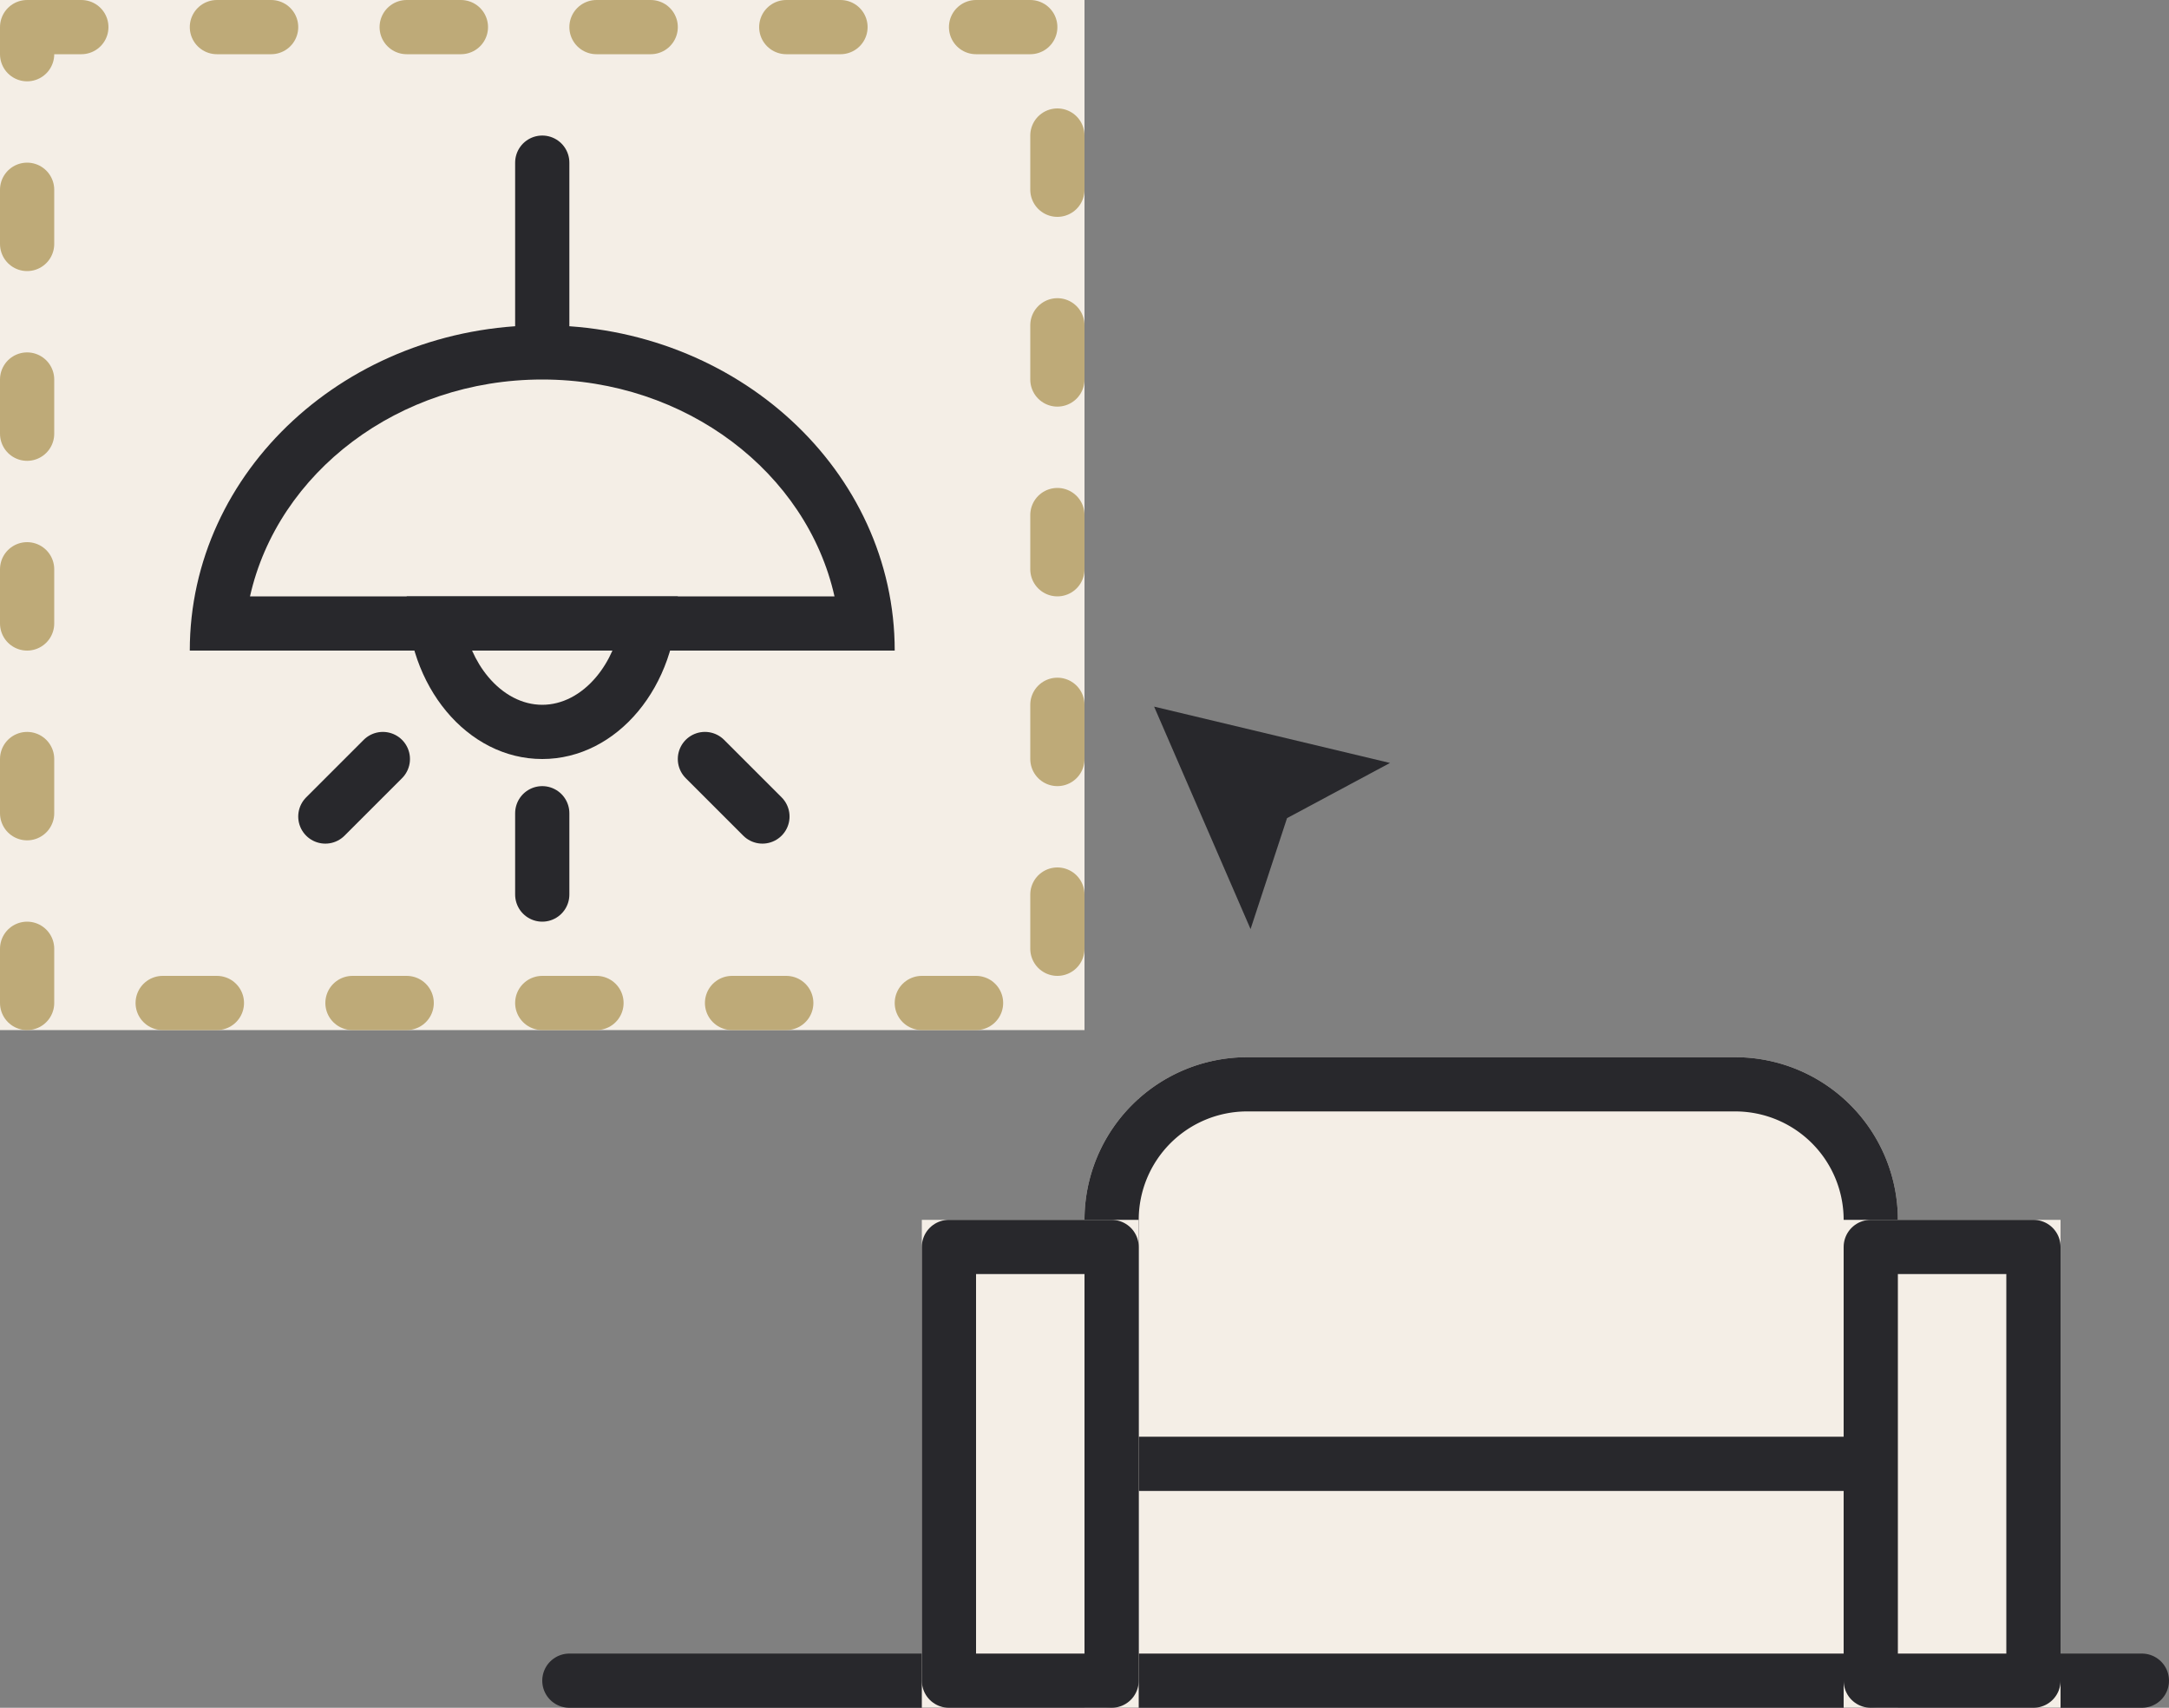 <svg xmlns="http://www.w3.org/2000/svg" width="80" height="63" viewBox="0 0 80 63">
  <rect x="0" y="0" width="80" height="63" fill="#808080" stroke="none"/>
  <g id="Group_53214" data-name="Group 53214" transform="translate(-550 -5003)">
    <line id="Line_490" data-name="Line 490" x2="58" transform="translate(571 5065)" fill="none" stroke="#28282c" stroke-linecap="round" stroke-width="2"/>
    <g id="Group_10562" data-name="Group 10562" transform="translate(-5 14)">
      <g id="Rectangle_23503" data-name="Rectangle 23503" transform="translate(595 5042)" fill="#f4eee6" stroke="#28282c" stroke-linecap="round" stroke-linejoin="round" stroke-width="2">
        <rect width="30" height="10" stroke="none"/>
        <rect x="1" y="1" width="28" height="8" fill="none"/>
      </g>
      <g id="Rectangle_23506" data-name="Rectangle 23506" transform="translate(595 5028)" fill="#f4eee6" stroke="#28282c" stroke-linecap="round" stroke-linejoin="round" stroke-width="2">
        <path d="M6,0H24a6,6,0,0,1,6,6V16a0,0,0,0,1,0,0H0a0,0,0,0,1,0,0V6A6,6,0,0,1,6,0Z" stroke="none"/>
        <path d="M6,1H24a5,5,0,0,1,5,5v9a0,0,0,0,1,0,0H1a0,0,0,0,1,0,0V6A5,5,0,0,1,6,1Z" fill="none"/>
      </g>
      <g id="Rectangle_23504" data-name="Rectangle 23504" transform="translate(589 5034)" fill="#f4eee6" stroke="#28282c" stroke-linecap="round" stroke-linejoin="round" stroke-width="2">
        <rect width="8" height="18" stroke="none"/>
        <rect x="1" y="1" width="6" height="16" fill="none"/>
      </g>
      <g id="Rectangle_23505" data-name="Rectangle 23505" transform="translate(623 5034)" fill="#f4eee6" stroke="#28282c" stroke-linecap="round" stroke-linejoin="round" stroke-width="2">
        <rect width="8" height="18" stroke="none"/>
        <rect x="1" y="1" width="6" height="16" fill="none"/>
      </g>
    </g>
    <g id="Rectangle_23507" data-name="Rectangle 23507" transform="translate(550 5003)" fill="#f4eee6" stroke="#beaa78" stroke-linecap="round" stroke-linejoin="round" stroke-width="2" stroke-dasharray="2 5">
      <rect width="40" height="38" stroke="none"/>
      <rect x="1" y="1" width="38" height="36" fill="none"/>
    </g>
    <g id="Group_10563" data-name="Group 10563" transform="translate(-2 13)">
      <g id="Path_1460" data-name="Path 1460" transform="translate(559 5002)" fill="#f4eee6">
        <path d="M 24.951 11 L 1.049 11 C 1.602 5.401 6.751 1 13 1 C 19.249 1 24.398 5.401 24.951 11 Z" stroke="none"/>
        <path d="M 13 2 C 7.688 2 3.243 5.441 2.221 10 L 23.779 10 C 22.757 5.441 18.312 2 13 2 M 13 0 C 20.18 0 26 5.373 26 12 L 0 12 C 0 5.373 5.82 0 13 0 Z" stroke="none" fill="#28282c"/>
      </g>
      <g id="Path_1461" data-name="Path 1461" transform="translate(567 5012)" fill="#f4eee6">
        <path d="M 5 5 C 3.068 5 1.452 3.279 1.08 1 L 8.92 1 C 8.548 3.279 6.932 5 5 5 Z" stroke="none"/>
        <path d="M 5 4 C 5.731 4 6.441 3.631 6.999 2.962 C 7.234 2.68 7.432 2.355 7.589 2 L 2.411 2 C 2.568 2.355 2.766 2.68 3.001 2.962 C 3.559 3.631 4.269 4 5 4 M 5 6 C 2.239 6 0 3.314 0 -4.440892098500626e-16 L 10 -4.440892098500626e-16 C 10 3.314 7.761 6 5 6 Z" stroke="none" fill="#28282c"/>
      </g>
      <line id="Line_415" data-name="Line 415" y2="6" transform="translate(572 4996)" fill="none" stroke="#28282c" stroke-linecap="round" stroke-width="2"/>
      <line id="Line_416" data-name="Line 416" y2="3" transform="translate(572 5020)" fill="none" stroke="#28282c" stroke-linecap="round" stroke-width="2"/>
      <line id="Line_491" data-name="Line 491" y2="3" transform="translate(566.121 5018) rotate(45)" fill="none" stroke="#28282c" stroke-linecap="round" stroke-width="2"/>
      <line id="Line_492" data-name="Line 492" y1="3" transform="translate(580.121 5020.121) rotate(135)" fill="none" stroke="#28282c" stroke-linecap="round" stroke-width="2"/>
    </g>
    <path id="Path_1618" data-name="Path 1618" d="M-19396.7-12987.057l4-8,4,8-4-1.6Z" transform="translate(23012.746 -1473.541) rotate(-50)" fill="#28282c"/>
  </g>
</svg>
